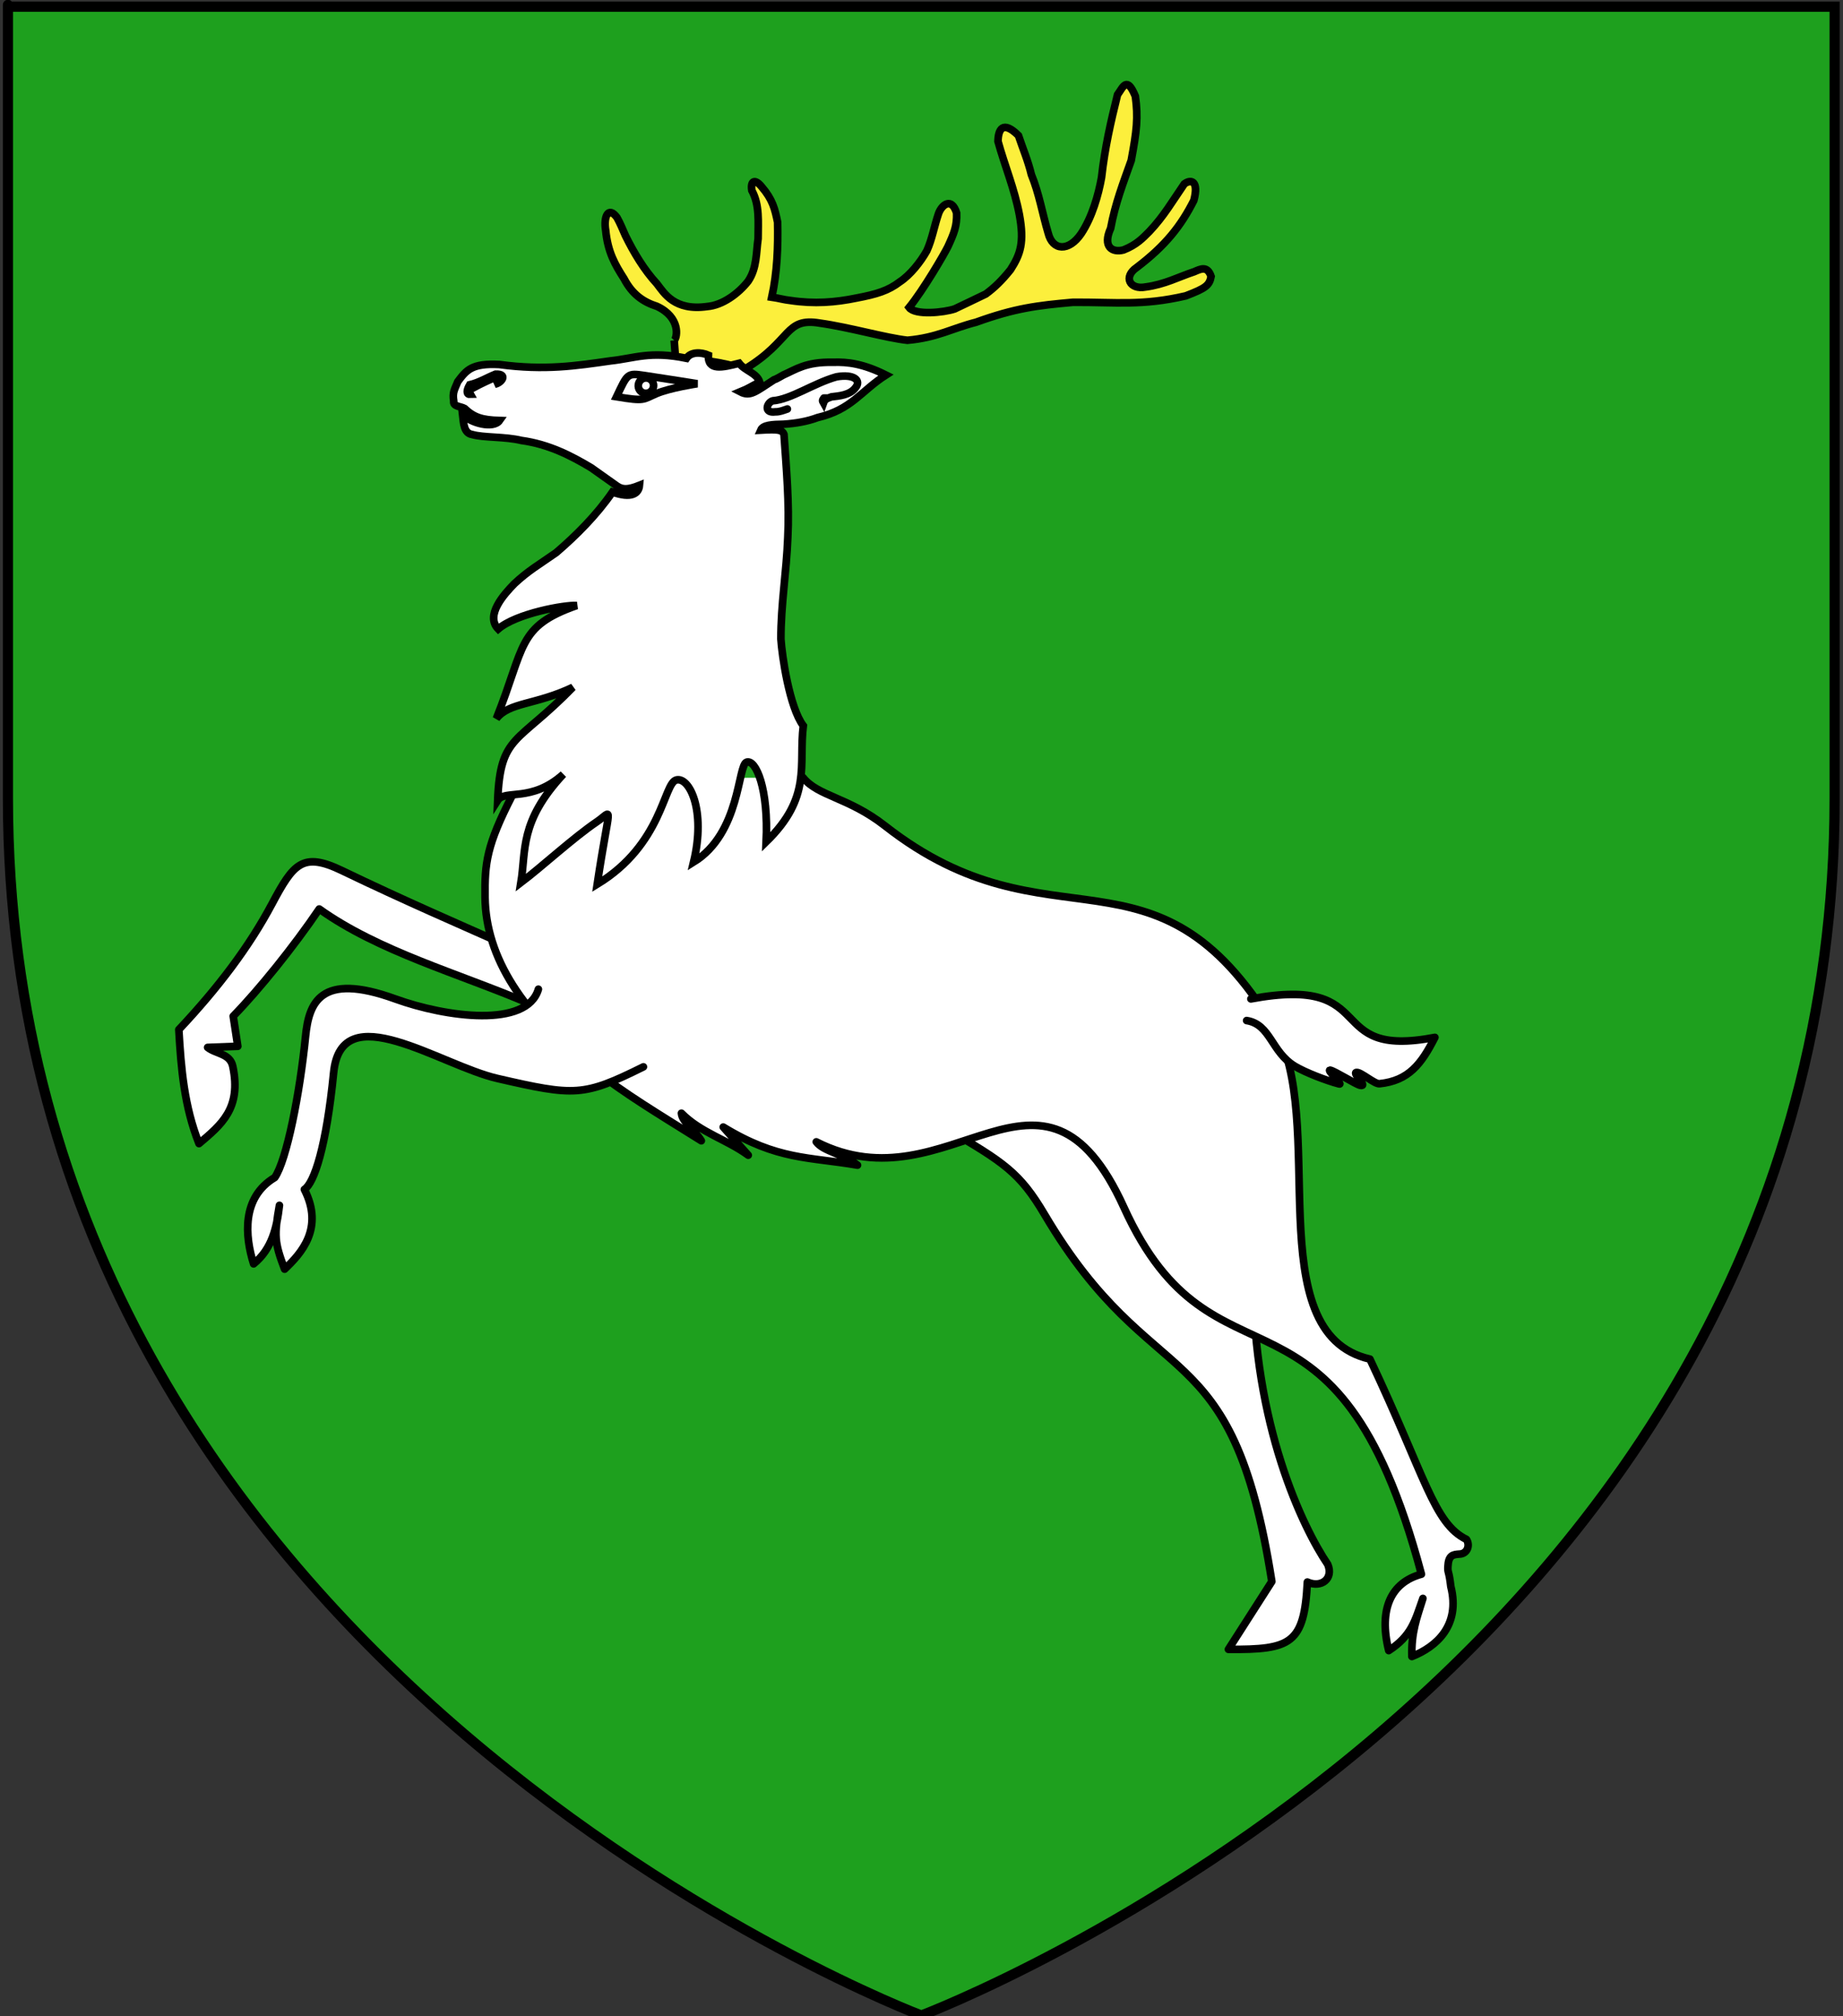 <?xml version="1.0" encoding="utf-8"?>
<!-- Generator: Adobe Illustrator 15.1.0, SVG Export Plug-In . SVG Version: 6.00 Build 0)  -->
<!DOCTYPE svg PUBLIC "-//W3C//DTD SVG 1.1//EN" "http://www.w3.org/Graphics/SVG/1.1/DTD/svg11.dtd">
<svg version="1.1" id="Layer_1" xmlns="http://www.w3.org/2000/svg" xmlns:xlink="http://www.w3.org/1999/xlink" x="0px" y="0px"
	 width="181.417px" height="198.425px" viewBox="0 0 181.417 198.425" enable-background="new 0 0 181.417 198.425"
	 xml:space="preserve">
<rect x="0" y="0" width="181.417" height="198.425" fill="#333333" stroke="none"/>
<path fill="#1EA01E" stroke="#000000" d="M90.695,198.346c0,0-89.914-33.828-89.914-119.808s0-77.877,0-77.877h179.811v77.877
	C180.593,164.518,90.695,198.346,90.695,198.346z"/>
<g id="Cerf">
	<path id="path3189" fill="#FFFFFF" stroke="#000000" stroke-width="0.75" stroke-linecap="round" stroke-linejoin="round" d="
		M52.092,98.759c-6.949-2.967-14.819-5.12-20.667-9.303c-2.483,3.666-5.943,7.965-8.468,10.547l0.451,2.963l-2.969,0.112
		c0.819,0.659,2.207,0.579,2.478,1.874c0.868,4.139-1.139,5.73-3.328,7.591c-1.457-3.674-1.765-7.387-1.986-11.218
		c3.875-4.12,6.924-8.149,9.165-12.36c2.112-3.969,3.017-5.156,6.893-3.288c6.032,2.909,11.575,5.298,17.252,7.824"/>
	<path id="path3195" fill="#FFFFFF" stroke="#000000" stroke-width="0.75" stroke-linecap="round" stroke-linejoin="round" d="
		M92.993,110.985c5.866,3.415,7.39,4.409,9.83,8.534c10.784,18.229,18.429,10.908,22.371,36.12l-4.274,6.676
		c6.172,0.048,7.459-0.536,7.772-6.623c1.362,0.62,2.605-0.334,2.005-1.74c-2.431-3.578-7.352-13.742-7.34-28.255
		c-0.059-3.771-0.433-7.456-1.713-10.89l-0.157-0.15l-14.979-9.489L92.993,110.985z"/>
	<path id="path2206_1_" fill="#FFFFFF" stroke="#000000" stroke-width="0.75" stroke-linecap="round" stroke-linejoin="round" d="
		M79.052,76.527c1.465,1.841,4.462,1.925,8.073,4.753c16.337,12.793,26.576,0.375,38.289,19.803
		c5.439,9.022-1.735,30.102,9.435,32.668c5.474,11.591,6.275,16.169,9.501,17.742c0.408,0.637,0.039,1.442-0.701,1.448
		c-0.645,0.047-1.073,0.102-1.123,1.252c-0.028,0.634,0.104,0.34,0.287,1.938c0.961,3.83-1.409,5.928-3.832,6.888
		c-0.073-2.353,0.47-3.76,1.085-5.716c-0.796,2.252-1.116,3.666-3.365,5.133c-1.014-4.099,0.239-6.708,3.218-7.519
		c-8.418-31.568-20.339-16.415-29.288-36.101c-8.055-17.717-17.104,0.268-30.279-6.444c0.697,0.948,2.684,1.183,4.057,2.292
		c-4.812-0.828-7.864-0.481-13.216-3.748l2.462,2.768c-2.146-1.564-4.676-2.211-6.577-4.132c0.07,0.883,1.268,1.591,1.958,2.713
		c-4.734-2.955-7.324-4.503-10.534-6.968c-7.054-5.416-10.682-11.072-10.754-16.979c-0.041-3.385,0.147-5.121,2.69-10.063
		c0.319-0.62,1.057-1.917,1.351-2.503c0.251-0.503-1.732,1.368-1.555,0.847"/>
	<path id="path3187" fill="#FFFFFF" stroke="#000000" stroke-width="0.75" stroke-linecap="round" stroke-linejoin="round" d="
		M52.997,97.349c-1.121,3.836-9.083,2.771-14.095,0.955c-7.441-2.697-8.502,0.451-8.826,3.695
		c-0.555,5.581-1.856,12.195-3.03,13.883c-3.291,1.966-2.931,5.797-2.083,8.498c1.8-1.454,2.288-3.564,2.543-5.76
		c-0.52,2.936-0.507,3.622,0.511,6.28c1.607-1.53,3.905-4.004,1.944-7.845c0.973-0.631,2.159-4.221,2.879-11.491
		c0.756-7.646,10.458-0.731,16.137,0.573c7.606,1.746,8.44,1.789,14.358-1.146"/>
	<path id="path3197" fill="#FFFFFF" stroke="#000000" stroke-width="0.75" stroke-linecap="round" stroke-linejoin="round" d="
		M123.132,98.304c12.982-2.408,6.858,5.948,18.113,3.788c-1.334,2.622-2.58,4.263-5.453,4.559c-0.485,0.051-1.835-1.167-2.268-1.113
		c-0.461,0.059,1.233,1.468,0.348,1.265c-0.425-0.098-2.505-1.411-2.932-1.487c-0.409-0.073,1.285,1.462,0.889,1.36
		c-1.269-0.328-3.373-1.148-4.362-1.743c-2.348-1.413-2.378-4.118-4.753-4.498"/>
	<path id="Bois" fill="#FCEF3C" stroke="#000000" stroke-width="0.75" d="M66.372,33.5c0.315-0.338,0.619-2.262-1.704-3.353
		c-1.352-0.428-2.435-1.184-3.238-2.718c-0.895-1.394-1.603-2.626-1.809-4.764c-0.217-1.278,0.228-2.448,1.111-1.259
		c0.325,0.574,0.546,1.139,0.834,1.784c0.816,1.657,1.827,3.358,3.104,4.742c0.719,0.932,1.727,2.686,4.937,2.235
		c1.512-0.122,3.075-1.267,4.042-2.5c0.872-1.292,0.78-2.826,0.976-4.185c0.002-1.699,0.167-3.29-0.62-4.745
		c-0.148-1,0.341-1.138,0.969-0.358c1.087,1.265,1.302,2.182,1.571,3.49c0.052,2.394-0.035,4.919-0.574,7.377
		c0.601,0.083,1.23,0.266,1.835,0.326c2.351,0.354,4.421,0.19,6.524-0.245c1.969-0.371,3.12-0.725,4.255-1.599
		c1.009-0.663,2.026-1.936,2.653-3.056c0.529-1.179,0.71-2.373,1.15-3.661c0.321-0.88,1.285-1.626,1.777-0.054
		c0.048,1.285-0.261,2.012-0.854,3.308c-0.355,0.729-2.395,4.238-3.822,5.995c0.598,0.79,3.406,0.502,4.486,0.142
		c0.883-0.429,2.152-1.015,3.062-1.466c0.825-0.608,1.536-1.275,2.436-2.395c0.973-1.52,1.375-2.664,0.874-5.398
		c-0.489-2.586-1.428-4.776-2.109-7.233c0.022-1.169,0.466-2.107,2.014-0.573c0.444,1.325,0.936,2.46,1.272,3.848
		c0.77,1.874,1.091,3.872,1.654,5.751c0.43,1.742,2.025,1.855,3.25,0.055c1.088-1.642,1.697-3.82,2.002-5.514
		c0.346-3.045,0.908-5.46,1.573-8.153c0.557-0.771,0.92-1.873,1.756,0.145c0.291,2.096,0.139,3.397-0.407,6.325
		c-0.794,2.237-1.561,4.185-2.025,6.676c-0.82,1.832,0.163,2.417,1.262,2.13c1.298-0.512,1.893-1.163,2.544-1.813
		c1.429-1.509,2.273-2.983,3.446-4.689c0.668-0.489,1.451-0.31,0.937,1.63c-1.254,2.486-2.782,4.438-5.627,6.597
		c-1.343,0.914-0.698,2.218,0.885,1.916c1.905-0.256,3.224-0.989,4.777-1.5c0.612-0.259,1.293-0.638,1.665,0.467
		c-0.167,0.87-0.503,1.147-2.493,1.908c-4.322,1.002-6.825,0.609-11.095,0.632c-3.539,0.316-5.699,0.573-9.556,1.966
		c-2.323,0.583-3.824,1.518-6.748,1.772c-2.134-0.234-5.681-1.274-8.61-1.686c-3.493-0.59-2.727,1.705-7.394,4.521
		c-2.085-0.648-4.833-1.096-6.816-0.981L66.364,33.5"/>
	<g id="Tete">
		<path id="Contour" fill="#FFFFFF" stroke="#000000" stroke-width="0.75" stroke-linecap="round" d="M51.276,86.858
			c0.515-3.159-0.169-5.994,4.17-10.66c-3.139,2.811-5.759,1.469-6.458,2.566c0.26-6.515,1.95-5.501,7.4-11.126
			c-3.719,1.769-6.25,1.448-7.531,3.081c2.854-7.127,2.024-9.065,7.912-11.128c-1.133-0.083-5.944,0.77-7.729,2.309
			c-1.305-1.339,0.572-3.416,1.595-4.462c1.392-1.292,2.376-1.835,4.11-3.05c1.926-1.648,3.946-3.655,5.542-5.961
			c1.875,0.658,2.589,0.154,2.661-0.668c-1.128,0.45-1.662,0.446-2.215,0.072c-0.845-0.599-1.69-1.198-2.537-1.798
			c-1.979-1.184-4.164-2.314-6.867-2.685c-1.615-0.394-3.726-0.263-4.839-0.583c-0.832-0.122-0.856-1.077-0.959-1.988
			c0.771,0.872,3.051,1.451,3.642,0.607c-1.706-0.054-2.514-0.3-3.449-1.19c-0.397-0.215-1.146-0.18-1.061-0.719
			c-0.134-0.859,0.056-1.085,0.404-1.927c0.855-1.134,1.377-1.815,4.08-1.677c4.48,0.607,7.581,0.125,10.931-0.354
			c2.395-0.252,3.874-1,7.493-0.258c0.444-0.662,1.461-0.605,2.16-0.305c-0.084,1.563,1.361,1.217,3.027,0.797
			c0.608,0.771,1.738,0.949,2.028,1.858c-0.837,0.397-1.042,0.598-1.912,0.952c0.987,0.513,1.531-0.037,3.298-1.175
			c0.2-0.051,0.785-0.4,0.933-0.483c1.219-0.529,2.195-1.304,4.894-1.25c1.441-0.05,2.975,0.138,5.208,1.252
			c-2.499,1.602-3.367,3.402-6.739,4.193c-0.999,0.375-2.13,0.574-3.353,0.652c-1.104,0.019-2.012,0.066-2.233,0.58
			c1.673-0.094,2.102-0.055,2.289,0.419c0.231,3.249,0.547,6.877,0.375,10.159c-0.124,3.366-0.689,6.624-0.677,9.985
			c0.101,1.589,0.834,6.727,2.204,8.529c-0.471,3.911,0.876,7.011-3.655,11.427c0.247-5.257-1.018-8.127-1.917-7.847
			c-0.902,0.281-0.588,6.985-5.228,9.84c1.24-5.124-0.425-8.415-1.701-8.083c-1.278,0.33-1.333,6.331-7.785,10.259
			c1.244-8.254,1.634-7.277-0.053-6.134C56.421,82.453,53.356,85.281,51.276,86.858z M77.506,40.25
			c-0.366,0.119-0.731,0.287-1.178,0.28c-1.214,0.162-0.827-0.934-0.261-1.087c1.779-0.131,4.006-1.721,6.272-2.359
			c1.699-0.301,2.492,0.34,1.859,1.086c-0.542,0.706-1.559,0.795-2.358,0.886c-0.523,0.174-0.667,0.286-0.771,0.581
			c-0.104-0.188-0.171-0.178,0.033-0.463h-0.002 M48.727,37.806c0.547-0.436,0.587-0.766,0.148-0.738
			c-0.792,0.356-1.526,0.69-2.231,1.071c-0.421-0.204-0.452,0.465-0.331,0.676c-0.415,0.025-0.413-0.369-0.078-0.948
			c0.955-0.226,1.678-0.698,2.545-1.042C50.059,36.778,49.348,37.695,48.727,37.806z"/>
		<g id="Oeil">
			<path id="path5098" fill="#FFFFFF" stroke="#000000" stroke-width="0.75" d="M64.328,38.062
				c-0.064,0.415-0.452,0.703-0.863,0.642c-0.412-0.06-0.693-0.445-0.627-0.86c0.065-0.416,0.452-0.703,0.863-0.643
				C64.112,37.261,64.393,37.646,64.328,38.062z"/>
			<path id="path5096" fill="none" stroke="#000000" stroke-width="0.75" d="M60.689,39.046c1.095-2.296,1.038-2.344,2.751-2.091
				c1.713,0.253,5.197,0.808,5.197,0.808s-2.665,0.397-4.021,0.974C63.262,39.313,63.533,39.519,60.689,39.046z"/>
		</g>
	</g>
</g>
</svg>
